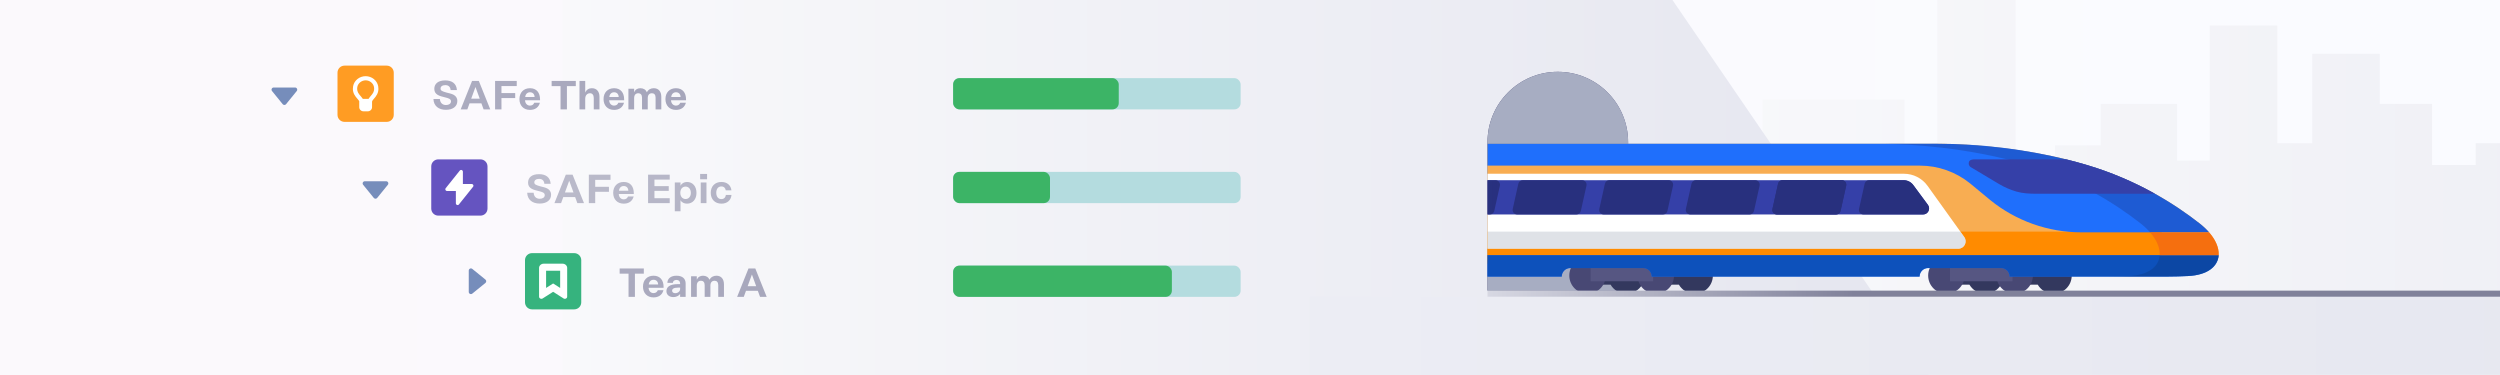 <svg width="800" height="120" viewBox="0 0 800 120" fill="none" xmlns="http://www.w3.org/2000/svg">
<rect x="0" y="0" width="800" height="120" fill="#333333" stroke="none"/>
<g clip-path="url(#clip0_3152_1668)">
<rect width="800" height="120" fill="url(#paint0_linear_3152_1668)"/>
<path d="M622.715 -5.8H642.247L645.038 -3.009V64.289L657.594 52.448V46.519H672.243V34.66V33.265H696.658V34.66V46.519V51.402H707.122V8.152H709.912H725.956H728.747V45.821H739.908V33.265V29.777V20.011V17.22H761.533V20.011V29.777V33.265H778.274V35.706V52.797H792.226V47.914V45.821H827.105V47.914V105.842H800.089H564V73.375V31.869H609.461V73.375H619.925V-3.009L622.715 -5.8Z" fill="url(#paint1_linear_3152_1668)"/>
<path d="M180 121H618L534.5 -1H180V121Z" fill="url(#paint2_linear_3152_1668)"/>
<path d="M476 93H521V45.478C521 33.051 510.926 22.978 498.5 22.978C486.074 22.978 476 33.051 476 45.478V93Z" fill="url(#paint3_linear_3152_1668)"/>
<path d="M476 93H521V45.478C521 33.051 510.926 22.978 498.5 22.978C486.074 22.978 476 33.051 476 45.478V93Z" fill="#A7ADC2"/>
<path d="M525.484 91.086C524.476 92.828 522.593 94 520.435 94C518.278 94 516.395 92.828 515.387 91.086H509.75V85.257H515.387C516.394 83.515 518.278 82.343 520.435 82.343C522.593 82.343 524.477 83.515 525.484 85.257H537.243C538.251 83.515 540.134 82.343 542.292 82.343C545.511 82.343 548.12 84.952 548.12 88.171C548.12 91.39 545.511 94 542.292 94C540.134 94 538.251 92.828 537.243 91.086H525.484Z" fill="#33385E"/>
<path d="M508.004 94C511.223 94 513.832 91.39 513.832 88.171C513.832 84.952 511.223 82.343 508.004 82.343C504.785 82.343 502.175 84.952 502.175 88.171C502.175 91.39 504.785 94 508.004 94Z" fill="#484874"/>
<path d="M529.86 94C533.079 94 535.689 91.39 535.689 88.171C535.689 84.952 533.079 82.343 529.86 82.343C526.641 82.343 524.032 84.952 524.032 88.171C524.032 91.39 526.641 94 529.86 94Z" fill="#484874"/>
<rect x="509" y="85" width="20" height="5" fill="#565682"/>
<path d="M640.319 91.086C639.311 92.828 637.427 94 635.27 94C633.113 94 631.229 92.828 630.221 91.086H624.584V85.257H630.221C631.229 83.515 633.112 82.343 635.27 82.343C637.427 82.343 639.311 83.515 640.319 85.257H652.077C653.085 83.515 654.969 82.343 657.126 82.343C660.345 82.343 662.955 84.952 662.955 88.171C662.955 91.39 660.345 94 657.126 94C654.969 94 653.085 92.828 652.078 91.086H640.319Z" fill="#33385E"/>
<path d="M622.839 94C626.058 94 628.667 91.39 628.667 88.171C628.667 84.952 626.058 82.343 622.839 82.343C619.62 82.343 617.01 84.952 617.01 88.171C617.01 91.39 619.62 94 622.839 94Z" fill="#484874"/>
<path d="M644.695 94C647.914 94 650.524 91.39 650.524 88.171C650.524 84.952 647.914 82.343 644.695 82.343C641.476 82.343 638.867 84.952 638.867 88.171C638.867 91.39 641.476 94 644.695 94Z" fill="#484874"/>
<rect x="624" y="85" width="20" height="5" fill="#565682"/>
<path fill-rule="evenodd" clip-rule="evenodd" d="M476 46.011V83.371H709.597C710.866 80.013 708.959 75.489 703.883 71.508C699.802 68.307 694.781 64.844 688.851 61.596C682.828 58.296 675.867 55.217 667.998 52.859C667.741 52.782 667.483 52.706 667.226 52.63C665.504 52.126 663.786 51.659 662.079 51.228L661.993 51.206C647.698 47.604 634.217 46.481 626.254 46.142C624.574 46.07 623.141 46.034 621.997 46.016C620.584 45.994 619.175 46 617.764 46.006C617.106 46.009 616.447 46.012 615.788 46.012H489.765L489.764 46.011L476 46.011Z" fill="#F8AD52"/>
<path fill-rule="evenodd" clip-rule="evenodd" d="M476 84.4V74.114L691.753 74.114V84.4C618.778 84.4 476 84.4 476 84.4Z" fill="#FF8B00"/>
<path fill-rule="evenodd" clip-rule="evenodd" d="M619.724 46C633.81 46 648.239 47.74 661.993 51.206L662.078 51.228C663.785 51.659 665.504 52.125 667.226 52.63C667.483 52.706 667.741 52.782 667.998 52.859C675.866 55.217 682.827 58.296 688.851 61.596C694.781 64.844 699.802 68.307 703.883 71.508C705.062 72.432 706.069 73.386 706.906 74.348H666.022C655.394 74.348 645.09 70.69 636.841 63.989L630.456 58.708C625.911 55.016 620.233 53 614.377 53L476 53V46C476 46 572.273 46.003 619.724 46Z" fill="#1F6FFC"/>
<path fill-rule="evenodd" clip-rule="evenodd" d="M499.752 88.514C499.752 86.999 500.98 85.771 502.495 85.771H525.81C527.325 85.771 528.552 86.999 528.552 88.514H614.267C614.267 86.999 615.495 85.771 617.009 85.771H640.324C641.839 85.771 643.067 86.999 643.067 88.514L667.699 88.514L692.332 88.514C692.698 88.514 693.059 88.513 693.414 88.511C695.932 88.497 698.181 88.433 700.188 88.331C706.471 88.01 709.727 85.257 709.963 81.657H476V88.514L499.752 88.514Z" fill="#1F6FFC"/>
<path d="M602.823 46.011C602.917 46.013 603.012 46.014 603.107 46.015C610.425 46.128 629.626 47.016 649.12 52.859C664.735 57.539 676.78 65.056 685.006 71.508C686.185 72.432 687.192 73.386 688.029 74.347H706.906C706.07 73.386 705.062 72.432 703.883 71.508C699.802 68.307 694.782 64.844 688.851 61.596C682.828 58.296 675.867 55.217 667.999 52.859C667.741 52.782 667.483 52.706 667.226 52.63C665.504 52.125 663.786 51.659 662.079 51.228L661.993 51.206C644.673 46.842 628.548 46.117 621.984 46.015C621.23 46.004 620.477 46 619.724 46C619.071 46 618.417 46.003 617.764 46.006C617.105 46.008 616.446 46.011 615.787 46.011H602.823Z" fill="#1C2259" fill-opacity="0.25"/>
<path opacity="0.75" d="M525.81 85.772H502.495C500.98 85.772 499.752 86.999 499.752 88.514L476 88.514V81.657H709.963C709.727 85.257 706.471 88.01 700.188 88.331C698.181 88.433 695.932 88.497 693.414 88.511C693.059 88.513 692.698 88.514 692.332 88.514L643.067 88.514C643.067 86.999 641.839 85.772 640.324 85.772H617.009C615.495 85.772 614.267 86.999 614.267 88.514H528.552C528.552 86.999 527.325 85.772 525.81 85.772Z" fill="#0747A6"/>
<path fill-rule="evenodd" clip-rule="evenodd" d="M661.993 51.206C661.717 51.136 661.441 51.068 661.166 51H631.899C631.167 51 630.311 51.118 630.067 51.809C629.861 52.395 630.021 53.11 630.675 53.501L639.639 58.857C641.397 59.907 643.274 60.724 645.221 61.295C647.317 61.909 649.518 62 651.701 62H689.583C689.341 61.865 689.097 61.73 688.851 61.596C682.828 58.296 675.867 55.217 667.999 52.859C667.741 52.782 667.484 52.706 667.226 52.63C665.504 52.125 663.786 51.659 662.079 51.228L661.993 51.206Z" fill="#3540A8"/>
<path opacity="0.5" fill-rule="evenodd" clip-rule="evenodd" d="M700.188 88.331C706.471 88.01 709.728 85.257 709.963 81.657H691.086C690.851 85.257 687.594 88.01 681.311 88.331C679.14 88.442 676.686 88.507 673.913 88.514H692.332C694.827 88.514 697.068 88.467 699.082 88.382C699.459 88.366 699.827 88.349 700.188 88.331Z" fill="#091E42" fill-opacity="0.36"/>
<path d="M688.032 74.35H706.908C709.018 76.774 710.04 79.249 709.974 81.43C709.972 81.494 709.968 81.572 709.962 81.657H691.085L691.098 81.43C691.164 79.249 690.142 76.774 688.032 74.35Z" fill="#F56F0F"/>
<path fill-rule="evenodd" clip-rule="evenodd" d="M476 55.6V79.6H490.956L626.634 79.6C628.565 79.6 629.686 77.417 628.561 75.848L616.831 59.486C615.082 57.047 612.265 55.6 609.264 55.6L476 55.6Z" fill="white"/>
<path opacity="0.5" fill-rule="evenodd" clip-rule="evenodd" d="M476 79.6V74.114H627.318L628.561 75.848C629.686 77.417 628.565 79.6 626.634 79.6L490.956 79.6H476Z" fill="#C1C7D0"/>
<path fill-rule="evenodd" clip-rule="evenodd" d="M476 57.658V68.628H501.073L501.072 68.629H615.382C616.964 68.629 617.871 66.828 616.931 65.556L612.242 59.22C611.516 58.238 610.367 57.658 609.145 57.658H500.816L500.815 57.658H476Z" fill="#3540A8"/>
<path d="M513.571 58.79C513.718 58.129 514.304 57.658 514.981 57.658H533.961C534.886 57.658 535.572 58.514 535.372 59.417L533.576 67.497C533.429 68.158 532.843 68.629 532.166 68.629H513.185C512.261 68.629 511.575 67.773 511.775 66.87L513.571 58.79Z" fill="url(#paint4_linear_3152_1668)"/>
<path d="M570.387 57.658C569.71 57.658 569.124 58.129 568.977 58.79L567.181 66.87C566.98 67.773 567.667 68.629 568.591 68.629H587.572C588.249 68.629 588.835 68.158 588.982 67.497L590.778 59.417C590.978 58.514 590.292 57.658 589.367 57.658H570.387Z" fill="url(#paint5_linear_3152_1668)"/>
<path d="M596.68 58.79C596.827 58.129 597.413 57.658 598.09 57.658L609.151 57.658C610.373 57.658 611.523 58.238 612.25 59.221L616.933 65.557C617.873 66.829 616.965 68.629 615.384 68.629H596.294C595.37 68.629 594.683 67.773 594.884 66.87L596.68 58.79Z" fill="url(#paint6_linear_3152_1668)"/>
<path d="M485.868 58.79C486.015 58.129 486.601 57.658 487.278 57.658H506.259C507.183 57.658 507.869 58.514 507.669 59.417L505.873 67.497C505.726 68.158 505.14 68.629 504.463 68.629H485.483C484.558 68.629 483.872 67.773 484.072 66.87L485.868 58.79Z" fill="url(#paint7_linear_3152_1668)"/>
<path d="M541.274 58.79C541.42 58.129 542.007 57.658 542.684 57.658H561.664C562.589 57.658 563.275 58.514 563.075 59.417L561.279 67.497C561.132 68.158 560.546 68.629 559.869 68.629H540.888C539.964 68.629 539.277 67.773 539.478 66.87L541.274 58.79Z" fill="url(#paint8_linear_3152_1668)"/>
<path d="M568.977 58.79C569.124 58.129 569.71 57.658 570.387 57.658H589.367C590.292 57.658 590.978 58.514 590.778 59.417L588.982 67.497C588.835 68.158 588.249 68.629 587.572 68.629H568.591C567.667 68.629 566.98 67.773 567.181 66.87L568.977 58.79Z" fill="url(#paint9_linear_3152_1668)"/>
<path fill-rule="evenodd" clip-rule="evenodd" d="M476.76 68.629H476V57.658H478.556C479.48 57.658 480.166 58.514 479.966 59.417L478.17 67.497C478.023 68.158 477.437 68.629 476.76 68.629Z" fill="url(#paint10_linear_3152_1668)"/>
<rect width="685" height="2" transform="matrix(1 0 0 -1 476 95)" fill="url(#paint11_linear_3152_1668)"/>
<rect width="742" height="25" transform="matrix(1 0 0 -1 419 119.978)" fill="url(#paint12_linear_3152_1668)"/>
<path d="M90.462 33.337L87.046 29.133C86.677 28.679 87 28 87.585 28H94.416C95.001 28 95.324 28.679 94.956 29.133L91.539 33.337C91.261 33.679 90.739 33.679 90.462 33.337Z" fill="#768DBB"/>
<path d="M140.769 31.685H138.702C138.78 33.921 140.379 35.143 142.693 35.143C144.981 35.143 146.346 33.999 146.346 32.335C146.346 30.281 144.331 29.982 143.018 29.657C141.419 29.228 140.977 28.968 140.977 28.357C140.977 27.655 141.575 27.239 142.511 27.239C143.46 27.239 144.097 27.72 144.201 28.825H146.216C146.06 26.706 144.63 25.731 142.472 25.731C140.262 25.731 138.975 26.745 138.975 28.448C138.975 30.359 140.743 30.749 142.407 31.152C143.551 31.438 144.318 31.659 144.318 32.439C144.318 33.193 143.616 33.609 142.706 33.609C141.64 33.609 140.834 32.946 140.769 31.685ZM154.749 35H156.881L153.228 25.9H151.057L147.417 35H149.549L150.251 33.063H154.047L154.749 35ZM150.784 31.581L152.149 27.837L153.514 31.581H150.784ZM165.357 27.551V25.9H158.428V35H160.469V31.386H164.863V29.774H160.469V27.551H165.357ZM169.6 35.169C171.186 35.169 172.369 34.389 172.772 32.868H170.965C170.718 33.531 170.185 33.791 169.587 33.791C168.742 33.791 168.079 33.154 168.014 32.127V32.088H172.811V31.789C172.811 29.683 171.719 28.227 169.587 28.227C167.546 28.227 166.22 29.631 166.22 31.711C166.22 33.752 167.507 35.169 169.6 35.169ZM168.066 31.035C168.17 30.112 168.742 29.527 169.6 29.527C170.51 29.527 171.043 30.151 171.069 31.035H168.066ZM184.259 25.9H176.524V27.564H179.371V35H181.412V27.564H184.259V25.9ZM189.39 28.227C188.441 28.227 187.687 28.669 187.271 29.618V25.9H185.438V35H187.271V31.646C187.271 30.476 187.908 29.839 188.831 29.839C189.546 29.839 190.001 30.411 190.001 31.334V35H191.834V30.944C191.834 29.332 190.963 28.227 189.39 28.227ZM196.514 35.169C198.1 35.169 199.283 34.389 199.686 32.868H197.879C197.632 33.531 197.099 33.791 196.501 33.791C195.656 33.791 194.993 33.154 194.928 32.127V32.088H199.725V31.789C199.725 29.683 198.633 28.227 196.501 28.227C194.46 28.227 193.134 29.631 193.134 31.711C193.134 33.752 194.421 35.169 196.514 35.169ZM194.98 31.035C195.084 30.112 195.656 29.527 196.514 29.527C197.424 29.527 197.957 30.151 197.983 31.035H194.98ZM209.216 28.227C208.306 28.227 207.474 28.604 207.006 29.514C206.629 28.669 205.888 28.227 204.913 28.227C204.029 28.227 203.327 28.617 202.924 29.501V28.396H201.091V35H202.924V31.412C202.924 30.398 203.405 29.839 204.289 29.839C204.978 29.839 205.446 30.32 205.446 31.23V35H207.279V31.412C207.279 30.398 207.747 29.839 208.644 29.839C209.333 29.839 209.788 30.32 209.788 31.23V35H211.621V31.009C211.621 29.176 210.633 28.227 209.216 28.227ZM216.319 35.169C217.905 35.169 219.088 34.389 219.491 32.868H217.684C217.437 33.531 216.904 33.791 216.306 33.791C215.461 33.791 214.798 33.154 214.733 32.127V32.088H219.53V31.789C219.53 29.683 218.438 28.227 216.306 28.227C214.265 28.227 212.939 29.631 212.939 31.711C212.939 33.752 214.226 35.169 216.319 35.169ZM214.785 31.035C214.889 30.112 215.461 29.527 216.319 29.527C217.229 29.527 217.762 30.151 217.788 31.035H214.785Z" fill="url(#paint13_linear_3152_1668)"/>
<g clip-path="url(#clip1_3152_1668)">
<path fill-rule="evenodd" clip-rule="evenodd" d="M110.25 21C109.007 21 108 22.008 108 23.25V36.75C108 37.993 109.007 39 110.25 39H123.75C124.993 39 126 37.993 126 36.75V23.25C126 22.008 124.993 21 123.75 21H110.25Z" fill="#FF9C23"/>
<path fill-rule="evenodd" clip-rule="evenodd" d="M114.956 32.359C114.9 32.252 114.791 32.12 114.692 32.001L114.297 31.526C114.143 31.344 113.989 31.163 113.842 30.976C113.045 29.955 112.76 28.813 112.997 27.578C113.351 25.729 115.032 24.383 116.991 24.375C118.982 24.383 120.663 25.729 121.017 27.578C121.254 28.813 120.969 29.955 120.172 30.976C120.027 31.161 119.875 31.341 119.722 31.521L119.409 31.898C119.25 32.092 119.105 32.279 119.074 32.446C119.065 32.489 119.061 32.532 119.058 32.574V34.295C119.058 35.029 118.446 35.625 117.691 35.625H116.323C115.568 35.625 114.956 35.029 114.956 34.295V32.359ZM117.94 31.634C118.053 31.428 118.195 31.246 118.335 31.072L118.666 30.676L118.73 30.6C118.85 30.458 118.97 30.316 119.084 30.17C119.646 29.451 119.838 28.684 119.673 27.823C119.442 26.621 118.3 25.711 117.017 25.705C115.714 25.711 114.572 26.621 114.341 27.823C114.177 28.684 114.37 29.451 114.93 30.17C114.991 30.247 115.053 30.323 115.116 30.399C115.194 30.494 115.273 30.588 115.353 30.682L115.678 31.073C115.835 31.261 115.985 31.441 116.104 31.634H117.94Z" fill="white"/>
</g>
<rect x="305" y="25" width="92" height="10" rx="2" fill="#B4DCDF"/>
<rect x="305" y="25" width="53" height="10" rx="2" fill="#3CB466"/>
<path d="M119.617 63.337L116.201 59.133C115.832 58.679 116.155 58 116.74 58H123.572C124.157 58 124.479 58.679 124.111 59.133L120.695 63.337C120.417 63.679 119.895 63.679 119.617 63.337Z" fill="#768DBB"/>
<g clip-path="url(#clip2_3152_1668)">
<path d="M147.144 54.57C147.247 54.453 147.394 54.375 147.562 54.375C147.873 54.375 148.125 54.627 148.125 54.938V58.875H150.937C151.248 58.875 151.5 59.127 151.5 59.438C151.5 59.55 151.458 59.65 151.403 59.741L151.373 59.778C151.355 59.802 151.341 59.826 151.32 59.846L146.894 65.373C146.868 65.41 146.798 65.486 146.798 65.486C146.701 65.569 146.577 65.625 146.437 65.625C146.127 65.625 145.875 65.373 145.875 65.062V61.125H143.149C143.12 61.131 143.094 61.125 143.062 61.125C142.752 61.125 142.5 60.873 142.5 60.562C142.5 60.43 142.553 60.314 142.627 60.214C142.627 60.214 142.664 60.166 142.667 60.163L147.144 54.57Z" fill="white"/>
<path fill-rule="evenodd" clip-rule="evenodd" d="M153.75 51C154.992 51 156 52.007 156 53.25V66.75C156 67.993 154.992 69 153.75 69H140.25C139.007 69 138 67.993 138 66.75V53.25C138 52.007 139.007 51 140.25 51H153.75ZM147.562 54.375C147.394 54.375 147.247 54.453 147.144 54.57L142.667 60.163C142.664 60.166 142.627 60.214 142.627 60.214C142.553 60.314 142.5 60.43 142.5 60.562C142.5 60.873 142.752 61.125 143.062 61.125C143.094 61.125 143.12 61.131 143.149 61.125H145.875V65.062C145.875 65.373 146.127 65.625 146.437 65.625C146.577 65.625 146.701 65.569 146.798 65.486C146.798 65.486 146.868 65.41 146.894 65.373L151.32 59.846C151.341 59.826 151.355 59.802 151.373 59.778L151.403 59.741C151.458 59.65 151.5 59.55 151.5 59.438C151.5 59.127 151.248 58.875 150.937 58.875H148.125V54.938C148.125 54.627 147.873 54.375 147.562 54.375Z" fill="#6554C0"/>
</g>
<path d="M170.769 61.685H168.702C168.78 63.921 170.379 65.143 172.693 65.143C174.981 65.143 176.346 63.999 176.346 62.335C176.346 60.281 174.331 59.982 173.018 59.657C171.419 59.228 170.977 58.968 170.977 58.357C170.977 57.655 171.575 57.239 172.511 57.239C173.46 57.239 174.097 57.72 174.201 58.825H176.216C176.06 56.706 174.63 55.731 172.472 55.731C170.262 55.731 168.975 56.745 168.975 58.448C168.975 60.359 170.743 60.749 172.407 61.152C173.551 61.438 174.318 61.659 174.318 62.439C174.318 63.193 173.616 63.609 172.706 63.609C171.64 63.609 170.834 62.946 170.769 61.685ZM184.748 65H186.88L183.227 55.9H181.056L177.416 65H179.548L180.25 63.063H184.046L184.748 65ZM180.783 61.581L182.148 57.837L183.513 61.581H180.783ZM195.357 57.551V55.9H188.428V65H190.469V61.386H194.863V59.774H190.469V57.551H195.357ZM199.6 65.169C201.186 65.169 202.369 64.389 202.772 62.868H200.965C200.718 63.531 200.185 63.791 199.587 63.791C198.742 63.791 198.079 63.154 198.014 62.127V62.088H202.811V61.789C202.811 59.683 201.719 58.227 199.587 58.227C197.546 58.227 196.22 59.631 196.22 61.711C196.22 63.752 197.507 65.169 199.6 65.169ZM198.066 61.035C198.17 60.112 198.742 59.527 199.6 59.527C200.51 59.527 201.043 60.151 201.069 61.035H198.066ZM214.311 57.473V55.9H207.382V65H214.311V63.427H209.423V61.087H213.999V59.566H209.423V57.473H214.311ZM215.933 67.6H217.766L217.753 64.064H217.766C218.091 64.74 218.923 65.169 219.82 65.169C221.705 65.169 222.875 63.739 222.875 61.737C222.875 59.67 221.705 58.227 219.82 58.227C218.936 58.227 218.117 58.695 217.766 59.41H217.753L217.766 58.396H215.933V67.6ZM219.391 63.687C218.403 63.687 217.714 62.92 217.701 61.75V61.672C217.701 60.476 218.39 59.709 219.391 59.709C220.366 59.709 221.068 60.489 221.068 61.737C221.068 62.907 220.366 63.687 219.391 63.687ZM224.041 57.369H226.264V55.666H224.041V57.369ZM224.236 65H226.069V58.396H224.236V65ZM234.08 62.374H232.286C232.156 63.193 231.688 63.713 230.83 63.713C229.803 63.713 229.205 62.894 229.205 61.685C229.205 60.476 229.803 59.657 230.83 59.657C231.649 59.657 232.117 60.151 232.247 60.905H234.054C233.872 59.254 232.637 58.227 230.856 58.227C228.75 58.227 227.437 59.644 227.437 61.685C227.437 63.752 228.75 65.169 230.856 65.169C232.702 65.169 233.937 64.064 234.08 62.374Z" fill="url(#paint14_linear_3152_1668)"/>
<rect x="305" y="55" width="92" height="10" rx="2" fill="#B4DCDF"/>
<rect x="305" y="55" width="31" height="10" rx="2" fill="#3CB466"/>
<path d="M155.337 90.539L151.133 93.956C150.679 94.324 150 94.001 150 93.416L150 86.585C150 86 150.679 85.677 151.133 86.046L155.337 89.462C155.679 89.739 155.679 90.261 155.337 90.539Z" fill="#768DBB"/>
<path d="M206.021 85.9H198.286V87.564H201.133V95H203.174V87.564H206.021V85.9ZM209.135 95.169C210.721 95.169 211.904 94.389 212.307 92.868H210.5C210.253 93.531 209.72 93.791 209.122 93.791C208.277 93.791 207.614 93.154 207.549 92.127V92.088H212.346V91.789C212.346 89.683 211.254 88.227 209.122 88.227C207.081 88.227 205.755 89.631 205.755 91.711C205.755 93.752 207.042 95.169 209.135 95.169ZM207.601 91.035C207.705 90.112 208.277 89.527 209.135 89.527C210.045 89.527 210.578 90.151 210.604 91.035H207.601ZM216.481 88.227C214.778 88.227 213.582 89.046 213.556 90.528H215.298C215.35 89.956 215.779 89.579 216.481 89.579C217.196 89.579 217.638 90.008 217.638 90.723V90.918H216.988C214.219 90.918 213.257 91.893 213.257 93.167C213.257 94.337 214.154 95.065 215.441 95.065C216.728 95.065 217.378 94.441 217.599 94.09H217.638V95H219.406V90.736C219.406 89.15 218.366 88.227 216.481 88.227ZM216.078 93.817C215.467 93.817 215.077 93.518 215.077 93.037C215.077 92.491 215.506 92.036 217.001 92.036H217.638V92.504C217.638 93.232 216.949 93.817 216.078 93.817ZM229.264 88.227C228.354 88.227 227.522 88.604 227.054 89.514C226.677 88.669 225.936 88.227 224.961 88.227C224.077 88.227 223.375 88.617 222.972 89.501V88.396H221.139V95H222.972V91.412C222.972 90.398 223.453 89.839 224.337 89.839C225.026 89.839 225.494 90.32 225.494 91.23V95H227.327V91.412C227.327 90.398 227.795 89.839 228.692 89.839C229.381 89.839 229.836 90.32 229.836 91.23V95H231.669V91.009C231.669 89.176 230.681 88.227 229.264 88.227ZM243.212 95H245.344L241.691 85.9H239.52L235.88 95H238.012L238.714 93.063H242.51L243.212 95ZM239.247 91.581L240.612 87.837L241.977 91.581H239.247Z" fill="url(#paint15_linear_3152_1668)"/>
<path d="M173.779 95.425L177 93.375L180.219 95.425C180.691 95.852 181.5 95.55 181.5 94.945V85.732C181.5 84.981 180.828 84.375 180 84.375H174C173.171 84.375 172.5 84.983 172.5 85.731V94.944C172.5 95.55 173.307 95.852 173.779 95.425Z" fill="white"/>
<path fill-rule="evenodd" clip-rule="evenodd" d="M170.25 81H183.75C184.347 81 184.919 81.237 185.341 81.659C185.763 82.081 186 82.653 186 83.25V96.75C186 97.347 185.763 97.919 185.341 98.341C184.919 98.763 184.347 99 183.75 99H170.25C169.653 99 169.081 98.763 168.659 98.341C168.237 97.919 168 97.347 168 96.75V83.25C168 82.653 168.237 82.081 168.659 81.659C169.081 81.237 169.653 81 170.25 81ZM177 93.375L173.779 95.425C173.307 95.852 172.5 95.55 172.5 94.944V85.731C172.5 84.983 173.171 84.375 174 84.375H180C180.828 84.375 181.5 84.981 181.5 85.732V94.945C181.5 95.55 180.691 95.852 180.219 95.425L177 93.375ZM177 90.708L179.25 92.141V86.625H174.75V92.14L177 90.709V90.708Z" fill="#36B37E"/>
<rect x="305" y="85" width="92" height="10" rx="2" fill="#B4DCDF"/>
<rect x="305" y="85" width="70" height="10" rx="2" fill="#3CB466"/>
</g>
<defs>
<linearGradient id="paint0_linear_3152_1668" x1="0" y1="60" x2="800" y2="60" gradientUnits="userSpaceOnUse">
<stop stop-color="#FBF9FC"/>
<stop offset="1" stop-color="#FAFBFF"/>
</linearGradient>
<linearGradient id="paint1_linear_3152_1668" x1="1111" y1="22.863" x2="421.5" y2="22.863" gradientUnits="userSpaceOnUse">
<stop stop-color="#E6E7F0"/>
<stop offset="1" stop-color="#FCFCFD"/>
</linearGradient>
<linearGradient id="paint2_linear_3152_1668" x1="1666.93" y1="-54.005" x2="109.708" y2="-54.005" gradientUnits="userSpaceOnUse">
<stop offset="0.694" stop-color="#E6E7F0"/>
<stop offset="1" stop-color="#FCFCFD"/>
</linearGradient>
<linearGradient id="paint3_linear_3152_1668" x1="445.5" y1="110" x2="559" y2="110" gradientUnits="userSpaceOnUse">
<stop stop-color="#3C3C64"/>
<stop offset="0.331" stop-color="#474771"/>
<stop offset="1" stop-color="#5F5F8C"/>
</linearGradient>
<linearGradient id="paint4_linear_3152_1668" x1="481.088" y1="69.031" x2="316.733" y2="69.031" gradientUnits="userSpaceOnUse">
<stop stop-color="#28307E"/>
<stop offset="1" stop-color="#28307E" stop-opacity="0"/>
</linearGradient>
<linearGradient id="paint5_linear_3152_1668" x1="481.088" y1="69.031" x2="316.733" y2="69.031" gradientUnits="userSpaceOnUse">
<stop stop-color="#28307E"/>
<stop offset="1" stop-color="#28307E" stop-opacity="0"/>
</linearGradient>
<linearGradient id="paint6_linear_3152_1668" x1="481.088" y1="69.031" x2="316.733" y2="69.031" gradientUnits="userSpaceOnUse">
<stop stop-color="#28307E"/>
<stop offset="1" stop-color="#28307E" stop-opacity="0"/>
</linearGradient>
<linearGradient id="paint7_linear_3152_1668" x1="481.088" y1="69.031" x2="316.733" y2="69.031" gradientUnits="userSpaceOnUse">
<stop stop-color="#28307E"/>
<stop offset="1" stop-color="#28307E" stop-opacity="0"/>
</linearGradient>
<linearGradient id="paint8_linear_3152_1668" x1="481.088" y1="69.031" x2="316.733" y2="69.031" gradientUnits="userSpaceOnUse">
<stop stop-color="#28307E"/>
<stop offset="1" stop-color="#28307E" stop-opacity="0"/>
</linearGradient>
<linearGradient id="paint9_linear_3152_1668" x1="481.088" y1="69.031" x2="316.733" y2="69.031" gradientUnits="userSpaceOnUse">
<stop stop-color="#28307E"/>
<stop offset="1" stop-color="#28307E" stop-opacity="0"/>
</linearGradient>
<linearGradient id="paint10_linear_3152_1668" x1="481.088" y1="69.031" x2="316.733" y2="69.031" gradientUnits="userSpaceOnUse">
<stop stop-color="#28307E"/>
<stop offset="1" stop-color="#28307E" stop-opacity="0"/>
</linearGradient>
<linearGradient id="paint11_linear_3152_1668" x1="117.385" y1="0" x2="-28.538" y2="0" gradientUnits="userSpaceOnUse">
<stop stop-color="#80819A"/>
<stop offset="1" stop-color="#ECEDF4"/>
</linearGradient>
<linearGradient id="paint12_linear_3152_1668" x1="1403.8" y1="8.148" x2="0" y2="8.148" gradientUnits="userSpaceOnUse">
<stop offset="0.694" stop-color="#E6E7F0"/>
<stop offset="1" stop-color="#ECEDF4"/>
</linearGradient>
<linearGradient id="paint13_linear_3152_1668" x1="-29.489" y1="-212.988" x2="296.988" y2="104.71" gradientUnits="userSpaceOnUse">
<stop stop-color="#CFCFD9"/>
<stop offset="1" stop-color="#9999B2"/>
</linearGradient>
<linearGradient id="paint14_linear_3152_1668" x1="59.831" y1="-3.889" x2="302.473" y2="232.981" gradientUnits="userSpaceOnUse">
<stop stop-color="#CFCFD9"/>
<stop offset="1" stop-color="#9999B2"/>
</linearGradient>
<linearGradient id="paint15_linear_3152_1668" x1="99.957" y1="-152.988" x2="298.304" y2="177.981" gradientUnits="userSpaceOnUse">
<stop stop-color="#CFCFD9"/>
<stop offset="1" stop-color="#9999B2"/>
</linearGradient>
<clipPath id="clip0_3152_1668">
<rect width="800" height="120" fill="white"/>
</clipPath>
<clipPath id="clip1_3152_1668">
<rect width="18" height="18" fill="white" transform="translate(108 21)"/>
</clipPath>
<clipPath id="clip2_3152_1668">
<rect width="18" height="18" fill="white" transform="translate(138 51)"/>
</clipPath>
</defs>
</svg>
